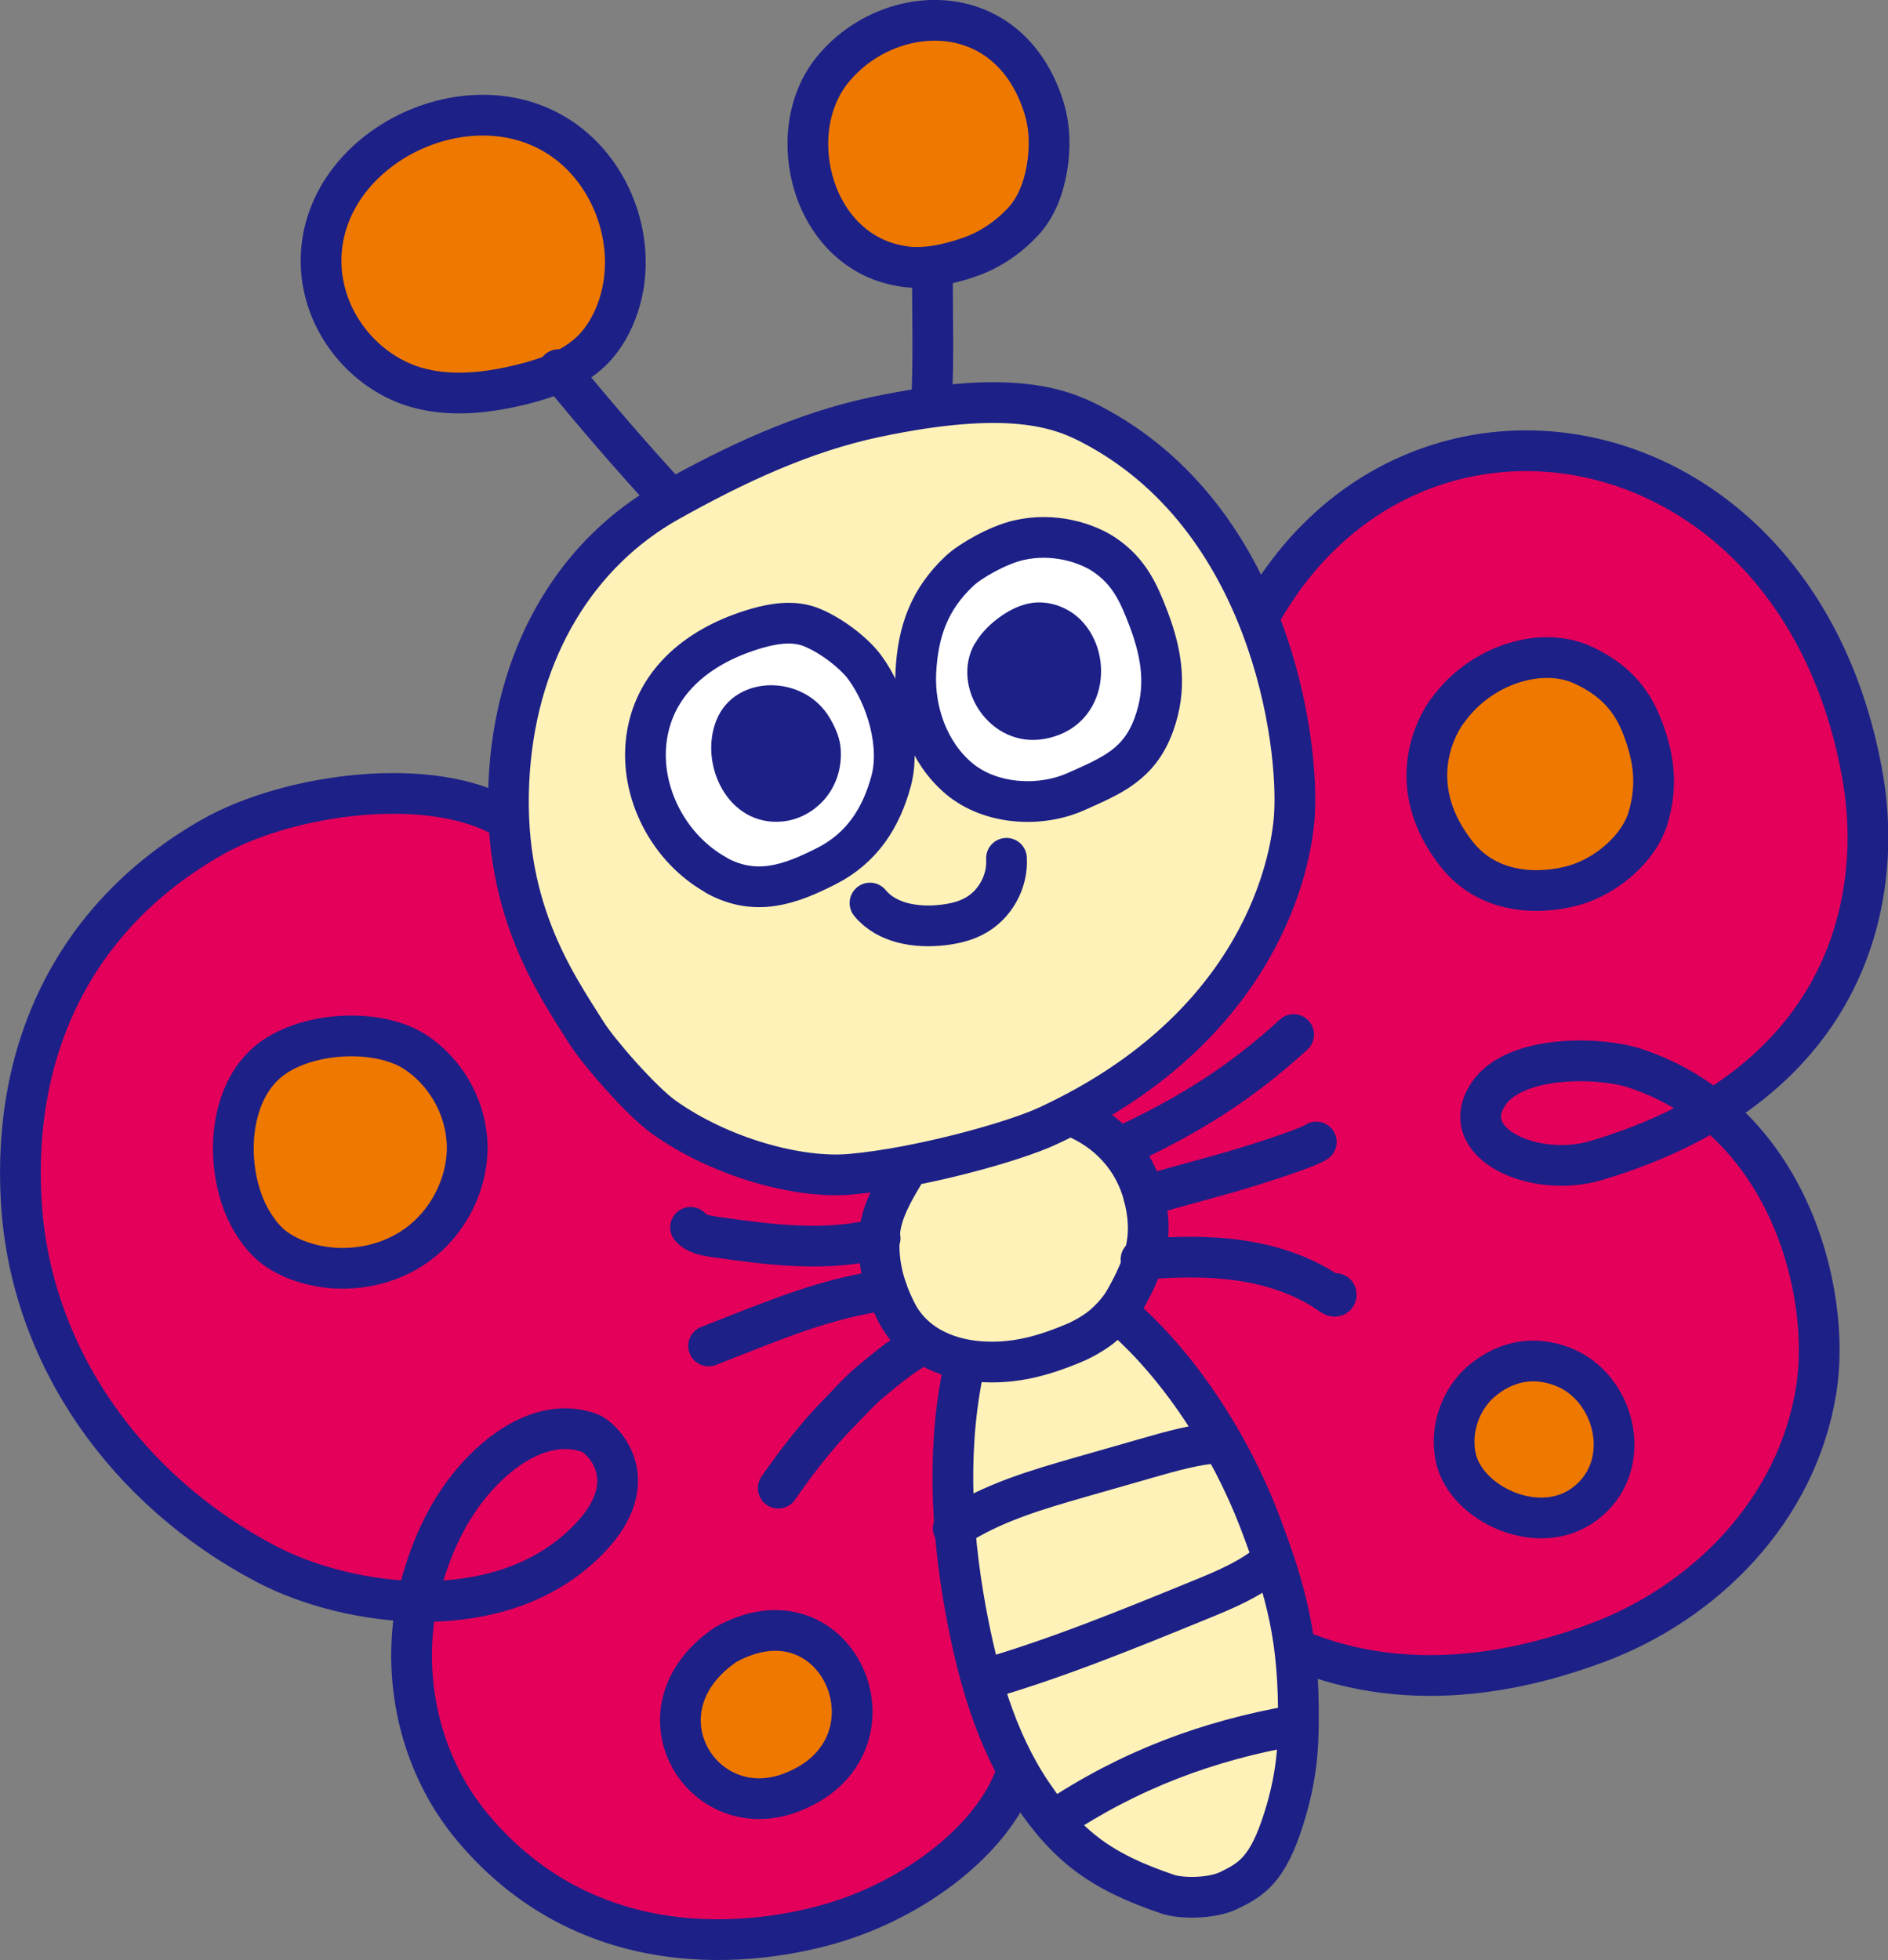 <?xml version="1.0" encoding="UTF-8"?>
<svg xmlns="http://www.w3.org/2000/svg" viewBox="0 0 135.83 140.99">
  <rect x="0" y="0" width="135.83" height="140.99" fill="#808080" stroke="none"/>
  <defs>
    <style>
      .cls-1 {
        fill: #e4005a;
      }

      .cls-1, .cls-2, .cls-3, .cls-4, .cls-5 {
        stroke: #1d2087;
        stroke-linecap: round;
        stroke-linejoin: round;
        stroke-width: 2.93px;
      }

      .cls-2 {
        fill: #fff;
      }

      .cls-3 {
        fill: #fff2b8;
      }

      .cls-4 {
        fill: #ee7800;
      }

      .cls-6 {
        fill: #1d2087;
      }

      .cls-5 {
        fill: none;
      }
    </style>
  </defs>
  <g id="poyo" data-name="poyopoyo">
    <g>
      <path class="cls-1" d="m36.46,58.92c-5.43-3.26-15.72-1.8-21.16,1.28-9.78,5.54-14.44,15.03-13.77,26.25.67,11.21,7.68,20.84,17.63,26.06,5.93,3.11,16.97,4.67,23.22-1.81,4.14-4.28.88-7.31.06-7.61-2.95-1.09-6,.78-8.11,3.12-2.11,2.34-3.32,5.1-4.1,8.01-1.48,5.59-.35,12.3,3.75,17.21,8.91,10.67,21.72,8.24,26.33,6.78,6.2-1.96,11.58-6.45,12.89-10.94l19.96-8.67c8.69,3.69,17.28,1.24,21.76-.43,7.68-2.86,14.37-9.48,15.75-18.22,1.11-7.01-2-19.44-13.02-23.1-2.55-.85-8.66-.99-10.56,1.83-2.4,3.57,3.32,6.12,7.75,4.8,18.87-5.63,20.5-19.65,19.21-27.36-4.45-26.48-32.89-31.42-43.6-11.51"/>
      <path class="cls-4" d="m23.22,20.2c.54,3.53,3.26,6.64,6.68,7.65,2.48.73,5.16.42,7.67-.2,1.8-.45,3.63-1.1,4.97-2.39.93-.9,1.57-2.07,1.97-3.3,1.41-4.34-.38-9.52-4.19-12.04-7.12-4.73-18.47,1.44-17.11,10.29Z"/>
      <path class="cls-4" d="m65.08,19.18c1.54.21,3.25-.19,4.71-.7,1.45-.51,2.74-1.39,3.79-2.51.98-1.04,1.5-2.45,1.74-3.86.25-1.46.22-2.98-.22-4.39C72.57-.31,63.93.07,59.9,5.01c-3.71,4.56-1.45,13.27,5.17,14.16Z"/>
      <path class="cls-5" d="m40.18,26.59c2.55,3.13,5.19,6.19,7.92,9.16"/>
      <path class="cls-5" d="m67.09,19.18c-.03,3.49.1,6.36-.07,9.77"/>
      <path class="cls-3" d="m69.47,97.79c-1.36,5.89-1.08,12.06,0,18,.84,4.59,2.14,9.32,4.75,13.19,2.6,3.88,5.03,5.67,9.8,7.28.96.32,3.14.34,4.41-.28,1.62-.79,2.79-1.5,3.94-5.19.9-2.86,1.03-4.99,1.04-6.89.05-5.88-.77-9.21-2.84-14.61-2.08-5.4-5.8-11.23-10.24-14.93"/>
      <path class="cls-3" d="m64.94,84.58c-.7,1.16-1.47,2.54-1.63,3.89-.25,2.11.22,4.04,1.19,5.93,1.13,2.23,3.44,3.34,5.93,3.54s4.65-.4,6.95-1.38c.65-.28,1.55-.81,2.07-1.28,1.04-.94,1.39-1.58,1.76-2.27,1.3-2.42,1.77-4.29,1.09-6.95-.68-2.66-2.56-4.79-5.33-5.84"/>
      <path class="cls-3" d="m42.21,74.32c.83,1.33,3.95,4.92,5.57,6.06,4.09,2.9,9.69,4.42,13.4,4.09,4.89-.43,11.71-2.31,14.23-3.49,15.37-7.14,17.49-19,17.71-22.27.37-5.37-1.76-21.51-14.63-28.2-2.25-1.17-5.9-2.54-15.51-.51-5.2,1.1-10.09,3.39-14.89,6.08-6.48,3.64-10.79,10.55-11.43,19.33-.71,9.71,3.28,15.29,5.54,18.9Z"/>
      <path class="cls-5" d="m62.59,64.96c1.21,1.47,3.35,1.8,5.24,1.58.77-.09,1.55-.26,2.24-.63,1.5-.78,2.45-2.49,2.34-4.17"/>
      <path class="cls-5" d="m68.58,109.94c2.77-1.84,6.02-2.78,9.22-3.7,1.57-.45,3.15-.9,4.72-1.35,1.75-.5,3.52-1.01,5.34-1.13"/>
      <path class="cls-5" d="m70.68,120.85c5.33-1.54,10.48-3.65,15.62-5.75,1.82-.74,3.67-1.51,5.16-2.78"/>
      <path class="cls-5" d="m75.86,130.93c5.31-3.57,11.03-5.73,17.34-6.82"/>
      <path class="cls-5" d="m80.52,82.57c4.95-2.28,8.72-4.64,12.55-8.15"/>
      <path class="cls-5" d="m82.3,86.06c3.04-.93,4.8-1.29,7.83-2.24,1.21-.38,4-1.28,4.57-1.67"/>
      <path class="cls-5" d="m82.09,90.59c2.37-.19,4.76-.26,7.11.08,2.35.34,4.67,1.11,6.61,2.49.08.05.17.11.26.08s.08-.21-.01-.19"/>
      <path class="cls-5" d="m55.99,107.05c1.16-1.68,2.77-3.79,4.21-5.24.82-.83,1.61-1.75,2.52-2.49,1.3-1.07,1.99-1.67,3.57-2.6"/>
      <path class="cls-5" d="m50.98,96.82c5.03-1.97,8.28-3.38,12.82-4.04"/>
      <path class="cls-5" d="m49.68,88.29c.42.48,1.11.6,1.74.69,3.96.56,8.04,1.11,11.9.09"/>
      <path class="cls-4" d="m104.1,51.17c-1.14,1.62-2.9,5.72.71,10.29,2.32,2.94,6.06,2.9,8.46,2.22,2.27-.65,4.65-2.62,5.31-4.88.66-2.26.44-4.23-.4-6.43-.83-2.2-2.19-3.56-4.32-4.54-2.94-1.35-7.35-.06-9.75,3.35Z"/>
      <path class="cls-4" d="m33.59,81.9c.23,2.94-1.21,5.95-3.61,7.67-2.4,1.72-5.66,2.13-8.44,1.13-.7-.25-1.38-.6-1.96-1.07-.62-.51-1.1-1.16-1.51-1.86-1.85-3.19-1.88-8.7,1.12-11.32,2.58-2.25,7.94-2.57,10.69-.77,2.09,1.37,3.5,3.74,3.7,6.23Z"/>
      <path class="cls-4" d="m56.91,128.95c-6.46,2.45-11.54-5.98-4.71-10.64,8.19-4.57,13.19,7.43,4.71,10.64Z"/>
      <path class="cls-4" d="m106.55,99.39c.83-.73,1.88-1.27,2.99-1.43,1.13-.17,2.27.05,3.25.51,3.51,1.65,4.75,7.05,1.24,9.7-3.29,2.5-8.52.04-9.28-3.25-.44-1.9.19-4.11,1.8-5.54Z"/>
      <path class="cls-2" d="m51.55,62.96c-3.42-1.89-5.55-5.94-5.04-9.81s3.43-6.55,7.6-7.85c2.08-.65,3.39-.58,4.47-.09,1.47.65,2.96,1.88,3.63,2.79,1.59,2.17,2.6,5.59,1.9,8.19-.71,2.63-2.09,4.81-4.65,6.11s-5.06,2.24-7.92.67Z"/>
      <path class="cls-2" d="m68.99,56c-2.19-1.85-3.25-4.83-3.1-7.69.16-2.94.99-5.21,3.13-7.23.78-.74,2.78-1.87,4.23-2.21,2.58-.61,4.99.21,6.21,1.04,1.77,1.2,2.46,2.72,3.19,4.65.97,2.58,1.31,4.97.36,7.57-1.05,2.88-3.04,3.67-5.59,4.81-2.62,1.17-6.18.95-8.43-.94Z"/>
      <path class="cls-6" d="m59.72,51.69c.35.61.65,1.26.74,1.96.15,1.23-.15,2.53-.91,3.56s-1.95,1.75-3.23,1.88c-3.93.4-6.06-4.09-4.78-7.28,1.34-3.34,6.34-3.33,8.18-.12Z"/>
      <path class="cls-6" d="m70.15,46.28c.45-.78,1.13-1.45,1.9-1.98.64-.44,1.37-.8,2.14-.92,1.33-.21,2.68.33,3.56,1.21,2.54,2.57,1.84,7.76-2.59,8.56-3.96.72-6.82-3.76-5.02-6.88Z"/>
    </g>
  </g>
</svg>
